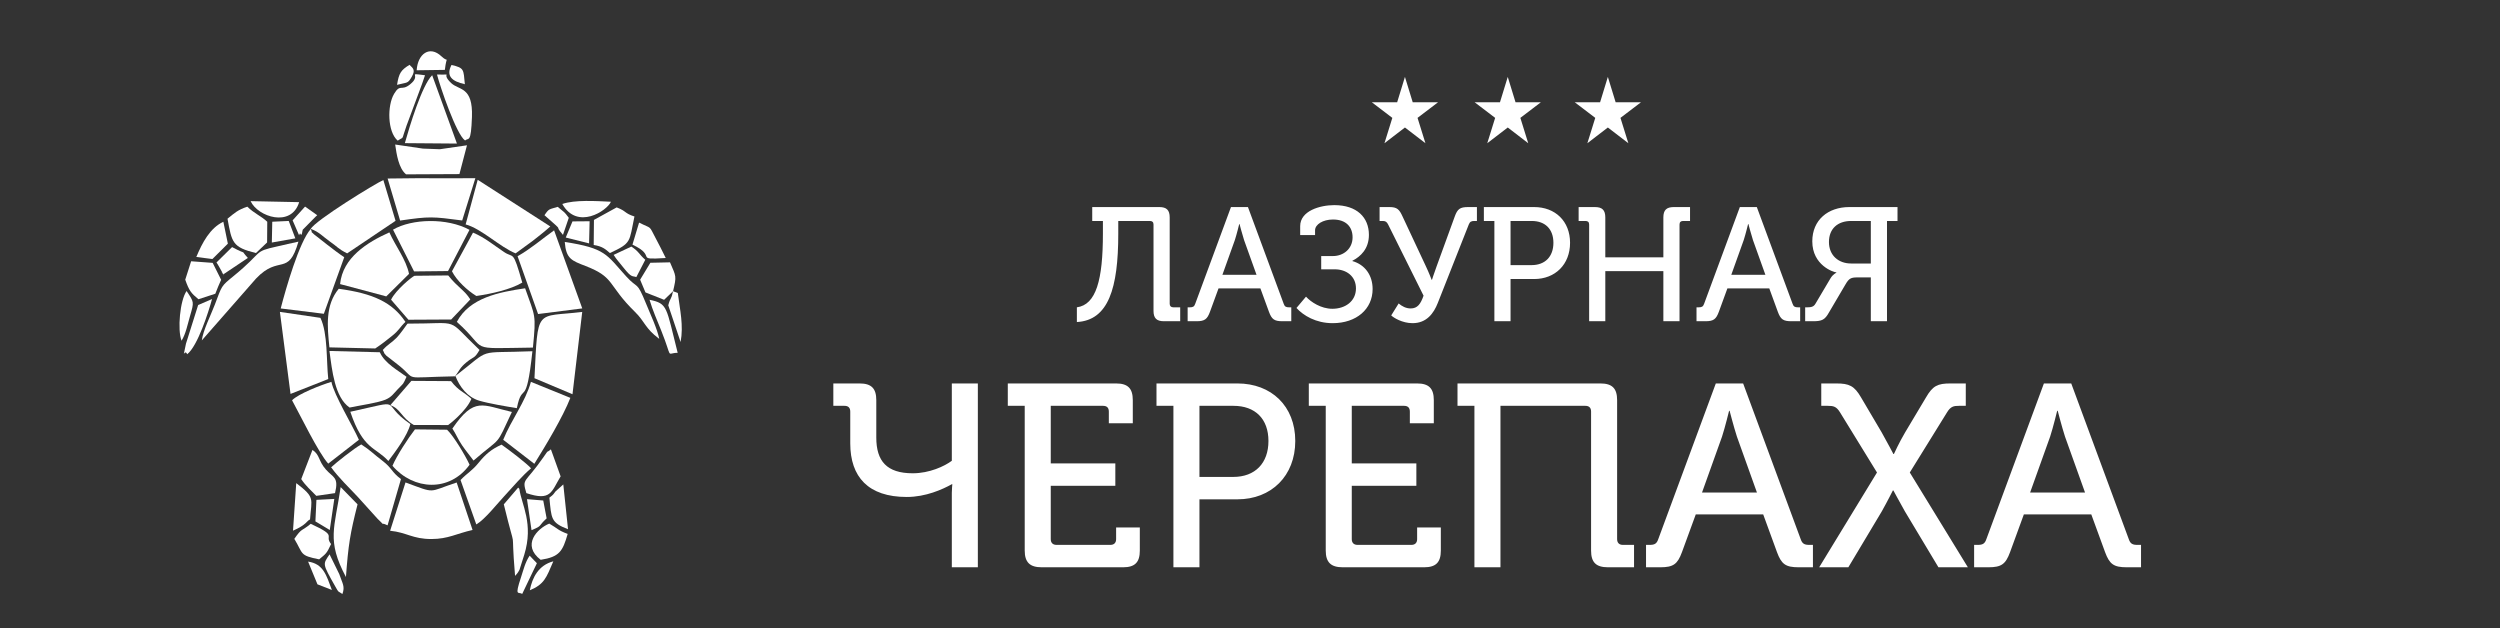 <svg width="195" height="49" viewBox="0 0 195 49" fill="none" xmlns="http://www.w3.org/2000/svg">
<rect x="0" y="0" width="195" height="49" fill="#333333" stroke="none"/>
<path fill-rule="evenodd" clip-rule="evenodd" d="M30.999 28.415C32.687 29.727 31.093 29.436 35.5 29.352C35.852 28.876 35.869 28.687 36.369 28.272C36.997 27.752 36.981 28.021 37.404 27.296C34.676 24.703 36.087 25.251 31.784 25.244C31.616 25.472 31.209 26.063 30.943 26.336C30.529 26.759 30.289 26.821 29.859 27.296C30.059 27.671 29.863 27.433 30.133 27.741L30.999 28.415Z" fill="white"/>
<path fill-rule="evenodd" clip-rule="evenodd" d="M35.633 25.107C38.218 27.406 36.227 27.183 41.568 27.112C41.828 24.47 41.746 24.733 40.959 22.486C38.919 22.791 36.637 23.216 35.633 25.107Z" fill="white"/>
<path fill-rule="evenodd" clip-rule="evenodd" d="M29.27 27.18C29.841 26.799 30.116 26.567 30.582 26.197C31.149 25.747 31.151 25.562 31.623 25.107C30.605 23.582 29.108 22.891 26.423 22.525C25.362 23.803 25.524 25.451 25.695 27.095L29.27 27.18Z" fill="white"/>
<path fill-rule="evenodd" clip-rule="evenodd" d="M30.43 41.399C31.732 41.529 32.184 42.048 33.651 42.044C34.972 42.04 35.587 41.623 36.86 41.338L35.62 37.635C33.319 38.391 34.062 38.521 31.629 37.631L30.43 41.399Z" fill="white"/>
<path fill-rule="evenodd" clip-rule="evenodd" d="M24.24 17.859C23.338 18.881 22.309 22.465 21.895 24.059L25.26 24.475L26.851 20.064C26.417 19.775 25.945 19.415 25.471 19.046L24.489 18.275C24.08 17.853 24.463 18.39 24.24 17.859Z" fill="white"/>
<path fill-rule="evenodd" clip-rule="evenodd" d="M40.313 31.837C40.764 29.637 41.031 32.031 41.528 27.396C37.032 27.581 38.45 27.067 35.523 29.327C35.845 30.168 36.467 30.985 37.371 31.251C38.134 31.476 39.505 31.704 40.313 31.837Z" fill="white"/>
<path fill-rule="evenodd" clip-rule="evenodd" d="M41.971 24.494L45.416 24.056L43.219 17.966C42.322 18.605 41.355 19.44 40.371 19.985L41.971 24.494Z" fill="white"/>
<path fill-rule="evenodd" clip-rule="evenodd" d="M24.238 17.858C24.866 18.061 25.211 18.476 25.704 18.819C26.383 19.291 26.353 19.398 27.078 19.763L30.853 17.224L29.901 14.042C29.315 14.295 24.579 17.194 24.238 17.858Z" fill="white"/>
<path fill-rule="evenodd" clip-rule="evenodd" d="M31.021 30.363C31.534 29.826 31.403 30.05 31.709 29.39C31.078 28.916 29.997 28.336 29.628 27.476L25.699 27.376C25.902 28.902 26.108 30.989 27.269 31.79C27.942 31.643 29.488 31.42 30.065 31.174C30.552 30.965 30.685 30.714 31.021 30.363Z" fill="white"/>
<path fill-rule="evenodd" clip-rule="evenodd" d="M32.367 33.492C31.859 34.143 30.936 35.554 30.613 36.332C32.259 38.25 35.077 38.391 36.627 36.25C36.348 35.627 35.409 34.028 34.869 33.518L32.367 33.492Z" fill="white"/>
<path fill-rule="evenodd" clip-rule="evenodd" d="M36.32 17.505C37.536 17.824 39.038 19.298 40.218 19.762L41.558 18.784C42.058 18.386 42.508 18.041 42.923 17.663L37.261 14.025L36.32 17.505Z" fill="white"/>
<path fill-rule="evenodd" clip-rule="evenodd" d="M31.209 17.204C33.526 16.863 33.748 16.896 36.051 17.197L37.078 13.9L34.745 13.905L32.556 13.9L30.234 13.925L31.209 17.204Z" fill="white"/>
<path fill-rule="evenodd" clip-rule="evenodd" d="M45.413 24.331C41.741 24.776 41.97 23.902 41.688 29.501L44.654 30.75L45.413 24.331Z" fill="white"/>
<path fill-rule="evenodd" clip-rule="evenodd" d="M22.661 30.726L25.604 29.565C25.448 28.134 25.576 26.003 24.992 24.792L21.832 24.328L22.661 30.726Z" fill="white"/>
<path fill-rule="evenodd" clip-rule="evenodd" d="M25.85 29.785C25.041 30.028 23.27 30.717 22.781 31.222C23.432 32.408 24.841 35.323 25.602 36.162L27.994 34.303C27.515 33.215 26.055 30.811 25.85 29.785Z" fill="white"/>
<path fill-rule="evenodd" clip-rule="evenodd" d="M25.828 36.451C26.441 37.285 27.154 37.956 27.896 38.747L29.447 40.462C30.211 41.188 29.5 40.636 30.231 40.976L31.275 37.368C30.529 36.812 30.584 36.511 29.826 35.937C29.206 35.469 28.865 35.103 28.177 34.665C27.628 34.965 26.197 36.101 25.828 36.451Z" fill="white"/>
<path fill-rule="evenodd" clip-rule="evenodd" d="M41.677 36.177C42.532 34.809 43.916 32.509 44.488 31.033L41.412 29.785C40.978 31.354 39.877 32.747 39.25 34.303L41.677 36.177Z" fill="white"/>
<path fill-rule="evenodd" clip-rule="evenodd" d="M37.151 40.906C37.82 40.517 38.788 39.286 39.345 38.686C40.015 37.964 40.731 37.111 41.423 36.528C41.046 36.113 39.729 35.108 39.121 34.683C38.348 35.021 37.861 35.443 37.367 36.055C36.798 36.76 36.479 36.862 35.922 37.441L37.151 40.906Z" fill="white"/>
<path fill-rule="evenodd" clip-rule="evenodd" d="M35.254 21.16C35.62 21.887 36.447 22.652 37.154 23.086C38.306 22.921 39.822 22.587 40.738 22.041C39.982 19.404 40.093 20.184 39.311 19.656C38.462 19.084 37.788 18.514 36.895 18.145L35.254 21.16Z" fill="white"/>
<path fill-rule="evenodd" clip-rule="evenodd" d="M30.656 17.913L32.298 21.171L34.947 21.142L36.621 17.927C34.879 16.979 32.139 17.049 30.656 17.913Z" fill="white"/>
<path fill-rule="evenodd" clip-rule="evenodd" d="M26.527 22.159L30.128 23.119L31.904 21.362C31.671 20.229 30.858 19.215 30.37 18.125C28.639 18.905 26.733 20.089 26.527 22.159Z" fill="white"/>
<path fill-rule="evenodd" clip-rule="evenodd" d="M31.857 24.939L35.193 24.921L36.683 23.355C36.218 22.611 35.725 22.446 34.961 21.484L32.333 21.511C32.166 21.562 30.863 22.619 30.504 23.377L31.857 24.939Z" fill="white"/>
<path fill-rule="evenodd" clip-rule="evenodd" d="M30.445 31.605C31.254 31.884 31.298 32.58 32.274 33.148L34.954 33.154C34.999 33.136 36.387 32.059 36.769 31.109C36.122 30.52 35.785 30.509 35.182 29.727L32.085 29.709L30.445 31.605Z" fill="white"/>
<path fill-rule="evenodd" clip-rule="evenodd" d="M15.742 26.552L19.975 21.723C21.784 19.824 22.484 21.614 23.277 18.849C22.712 18.966 22.187 19.096 21.641 19.217C19.697 19.647 20.618 19.571 18.238 21.517C17.218 22.35 17.332 22.251 16.752 23.774C16.438 24.595 15.84 25.769 15.742 26.552Z" fill="white"/>
<path fill-rule="evenodd" clip-rule="evenodd" d="M27.324 32.118C28.326 35.089 29.268 34.843 30.292 35.957C30.831 35.245 31.801 33.952 32.007 33.077C29.474 31.337 31.774 31.143 27.324 32.118Z" fill="white"/>
<path fill-rule="evenodd" clip-rule="evenodd" d="M51.423 26.434C51.271 25.663 50.723 24.489 50.398 23.696C49.634 21.83 49.803 22.621 48.821 21.535C47.309 19.864 47.254 19.363 44.051 18.872C44.151 20.193 44.593 20.33 45.679 20.75C48.001 21.65 47.358 22.206 49.53 24.33C50.321 25.104 50.288 25.587 51.423 26.434Z" fill="white"/>
<path fill-rule="evenodd" clip-rule="evenodd" d="M36.934 35.924C39.21 33.959 38.612 34.94 39.928 32.133C37.621 31.608 37.018 30.911 35.285 33.427C35.545 33.806 35.703 34.238 36.051 34.747C36.384 35.231 36.669 35.553 36.934 35.924Z" fill="white"/>
<path fill-rule="evenodd" clip-rule="evenodd" d="M31.578 11.165L35.641 11.198L33.709 5.866C32.913 6.649 31.943 9.865 31.578 11.165Z" fill="white"/>
<path fill-rule="evenodd" clip-rule="evenodd" d="M31.674 13.599L35.835 13.579L36.424 11.332L34.31 11.64L32.988 11.591L30.824 11.273C30.931 12.03 31.097 13.136 31.674 13.599Z" fill="white"/>
<path fill-rule="evenodd" clip-rule="evenodd" d="M46.328 17.153L46.309 19.108C46.975 19.214 47.211 19.419 47.572 19.737C49.294 18.94 49.061 18.884 49.487 16.886C48.694 16.635 48.879 16.472 48.101 16.177L46.328 17.153Z" fill="white"/>
<path fill-rule="evenodd" clip-rule="evenodd" d="M17.746 17.06C18.085 18.909 18.114 19.284 19.965 19.737L20.834 18.911L20.846 17.299C20.386 16.856 19.81 16.64 19.294 16.121C18.552 16.365 18.291 16.617 17.746 17.06Z" fill="white"/>
<path fill-rule="evenodd" clip-rule="evenodd" d="M26.983 45.008C27.171 42.488 27.303 41.647 27.889 39.339L26.572 37.993C26.103 41.197 25.458 42.142 26.983 45.008Z" fill="white"/>
<path fill-rule="evenodd" clip-rule="evenodd" d="M31.021 10.972C31.576 10.602 31.268 11.037 31.709 9.804C31.865 9.367 32.027 8.969 32.184 8.526C32.515 7.594 32.883 6.71 33.151 5.87C31.641 5.677 32.953 5.803 31.984 6.583C31.293 7.14 31.227 6.499 30.739 7.32C30.2 8.226 30.209 10.272 31.021 10.972Z" fill="white"/>
<path fill-rule="evenodd" clip-rule="evenodd" d="M36.275 10.957C36.55 10.71 36.736 11.229 36.812 9.122C36.898 6.736 35.801 7.055 35.195 6.482C34.283 5.619 35.509 5.858 34.086 5.812C34.325 6.756 35.603 10.506 36.275 10.957Z" fill="white"/>
<path fill-rule="evenodd" clip-rule="evenodd" d="M40.175 44.919C40.298 44.77 40.365 44.745 40.52 44.442L40.889 43.281C41.644 40.844 40.675 39.343 40.516 38.166C40.505 38.085 40.446 38.077 40.415 38.034L39.297 39.339C40.379 43.769 39.798 40.404 40.175 44.919Z" fill="white"/>
<path fill-rule="evenodd" clip-rule="evenodd" d="M41.056 38.463C42.99 39.11 42.999 38.363 43.729 37.157L42.97 35.048C42.55 35.409 42.874 34.961 42.404 35.64C40.938 37.757 40.701 37.268 41.056 38.463Z" fill="white"/>
<path fill-rule="evenodd" clip-rule="evenodd" d="M14.449 21.815C14.752 22.677 14.901 22.86 15.478 23.341L16.794 22.912C16.979 22.435 17.053 22.259 17.248 21.823L16.588 20.503L14.909 20.379L14.449 21.815Z" fill="white"/>
<path fill-rule="evenodd" clip-rule="evenodd" d="M52.499 22.714C52.781 21.51 52.748 21.593 52.26 20.462L50.728 20.496L49.93 21.817L50.346 22.808L51.8 23.385L52.499 22.714Z" fill="white"/>
<path fill-rule="evenodd" clip-rule="evenodd" d="M23.496 37.368C23.842 37.899 24.274 38.26 24.671 38.676L26.132 38.463C26.44 37.199 25.989 37.268 25.416 36.619C24.829 35.955 24.95 35.462 24.372 35.095L23.496 37.368Z" fill="white"/>
<path fill-rule="evenodd" clip-rule="evenodd" d="M42.173 43.665C43.65 43.436 43.889 42.991 44.279 41.646C43.489 41.353 43.523 41.231 42.842 40.841C41.907 41.224 40.666 42.518 42.173 43.665Z" fill="white"/>
<path fill-rule="evenodd" clip-rule="evenodd" d="M22.957 42.031C23.676 43.226 23.344 43.319 24.893 43.629C25.424 43.181 25.464 43.214 25.824 42.436C25.245 41.705 26.416 41.862 24.236 40.857C23.492 41.476 23.569 41.146 22.957 42.031Z" fill="white"/>
<path fill-rule="evenodd" clip-rule="evenodd" d="M49.332 19.083C51.334 20.021 49.376 20.287 51.928 20.124C51.632 19.524 51.439 19.137 51.138 18.573C50.581 17.529 50.897 17.889 49.848 17.363L49.332 19.083Z" fill="white"/>
<path fill-rule="evenodd" clip-rule="evenodd" d="M15.312 20.044L16.567 20.204L17.773 19.006L17.421 17.297C16.375 17.791 15.78 18.925 15.312 20.044Z" fill="white"/>
<path fill-rule="evenodd" clip-rule="evenodd" d="M22.855 41.393C23.948 40.91 23.892 40.65 24.183 40.514C24.301 38.871 24.601 38.822 23.107 37.684L22.855 41.393Z" fill="white"/>
<path fill-rule="evenodd" clip-rule="evenodd" d="M50.664 23.383C50.906 24.206 51.247 24.962 51.576 25.785C52.503 28.1 51.917 27.53 52.859 27.519C51.946 23.917 52.098 23.681 50.664 23.383Z" fill="white"/>
<path fill-rule="evenodd" clip-rule="evenodd" d="M23.334 15.768L19.547 15.689C20.111 16.917 22.725 17.775 23.334 15.768Z" fill="white"/>
<path fill-rule="evenodd" clip-rule="evenodd" d="M43.859 15.911C45.026 17.973 47.351 16.44 47.653 15.736C46.487 15.679 44.826 15.573 43.859 15.911Z" fill="white"/>
<path fill-rule="evenodd" clip-rule="evenodd" d="M14.601 27.63C15.42 26.988 16.259 24.35 16.54 23.325L15.456 23.793L14.508 26.799C14.207 28.297 14.369 27.121 14.601 27.63Z" fill="white"/>
<path fill-rule="evenodd" clip-rule="evenodd" d="M47.863 19.881C48.125 20.289 48.255 20.394 48.624 20.867C49.285 21.712 49.329 21.496 49.634 21.614L50.332 20.262C49.804 19.801 49.853 19.624 49.243 19.234L47.863 19.881Z" fill="white"/>
<path fill-rule="evenodd" clip-rule="evenodd" d="M42.852 38.819C43.014 40.444 42.95 40.759 44.306 41.28L43.937 37.785L43.337 38.324C43.122 38.581 43.237 38.527 42.852 38.819Z" fill="white"/>
<path fill-rule="evenodd" clip-rule="evenodd" d="M32.5 5.481L34.7 5.451C34.835 4.191 35.032 4.968 34.438 4.399C33.512 3.512 32.579 4.205 32.5 5.481Z" fill="white"/>
<path fill-rule="evenodd" clip-rule="evenodd" d="M26.075 38.917L24.681 38.989L24.602 40.669L25.721 41.341L26.075 38.917Z" fill="white"/>
<path fill-rule="evenodd" clip-rule="evenodd" d="M16.887 20.471C17.026 20.671 17.211 21.032 17.265 21.118C17.881 22.1 16.918 20.694 17.44 21.386L19.333 20.119C18.63 19.349 19.459 19.998 18.103 19.273L16.887 20.471Z" fill="white"/>
<path fill-rule="evenodd" clip-rule="evenodd" d="M41.459 41.352C42.359 40.984 41.937 41.065 42.638 40.433L42.373 39.039L41.105 38.935L41.459 41.352Z" fill="white"/>
<path fill-rule="evenodd" clip-rule="evenodd" d="M44.129 18.528L45.948 18.984L45.99 17.258L44.654 17.269L44.129 18.528Z" fill="white"/>
<path fill-rule="evenodd" clip-rule="evenodd" d="M21.203 18.918L23.036 18.591L22.522 17.235L21.237 17.295L21.203 18.918Z" fill="white"/>
<path fill-rule="evenodd" clip-rule="evenodd" d="M14.162 26.577C14.494 26.037 14.634 25.293 14.82 24.657C15.151 23.519 15.138 23.586 14.555 22.699C14.041 23.412 13.826 25.732 14.162 26.577Z" fill="white"/>
<path fill-rule="evenodd" clip-rule="evenodd" d="M52.494 22.714C52.347 23.452 52.304 23.128 52.125 23.815L53.087 26.678C53.327 25.382 53.041 24.21 52.87 22.854L52.494 22.714Z" fill="white"/>
<path fill-rule="evenodd" clip-rule="evenodd" d="M42.469 16.787C44.247 18.339 43.062 17.336 43.912 18.32L44.365 16.989C43.96 16.45 44.1 16.644 43.502 16.134C42.834 16.345 42.834 16.243 42.469 16.787Z" fill="white"/>
<path fill-rule="evenodd" clip-rule="evenodd" d="M22.824 17.187L23.328 18.351C23.336 18.315 23.397 18.178 23.414 18.215C23.558 18.535 23.581 17.968 23.613 17.919L24.613 16.905C24.643 16.88 24.7 16.826 24.744 16.787L23.795 16.113L22.824 17.187Z" fill="white"/>
<path fill-rule="evenodd" clip-rule="evenodd" d="M26.708 46.332C26.924 45.726 26.715 45.532 26.463 44.781L25.704 43.237C25.182 44.042 25.12 43.911 26.149 45.739C26.467 46.303 26.329 46.059 26.708 46.332Z" fill="white"/>
<path fill-rule="evenodd" clip-rule="evenodd" d="M41.877 43.932L41.312 43.342C40.96 43.863 40.84 44.421 40.639 45.028C40.117 46.603 40.446 46.12 40.73 46.329L41.877 43.932Z" fill="white"/>
<path fill-rule="evenodd" clip-rule="evenodd" d="M24.031 43.805L24.762 45.578L25.887 46.017C25.457 44.873 25.229 43.979 24.031 43.805Z" fill="white"/>
<path fill-rule="evenodd" clip-rule="evenodd" d="M41.324 46.043C42.452 45.568 42.599 45.096 43.16 43.782C42.004 44.086 41.519 45.048 41.324 46.043Z" fill="white"/>
<path fill-rule="evenodd" clip-rule="evenodd" d="M36.258 6.569C36.146 5.405 36.222 5.304 35.218 5.066C34.775 5.914 35.218 6.339 36.258 6.569Z" fill="white"/>
<path fill-rule="evenodd" clip-rule="evenodd" d="M30.969 6.618C31.78 6.403 31.793 6.545 32.105 6.009C32.414 5.478 32.249 5.343 31.94 5.057C31.273 5.472 31.118 5.693 30.969 6.618Z" fill="white"/>
<path fill-rule="evenodd" clip-rule="evenodd" d="M83.996 25.119C86.456 24.98 87.225 22.495 87.225 18.232V17.236H89.697C89.874 17.236 89.974 17.324 89.974 17.513V24.249C89.974 24.816 90.214 25.056 90.782 25.056H92.056V23.971H91.513C91.337 23.971 91.236 23.87 91.236 23.694V16.958C91.236 16.391 90.996 16.151 90.429 16.151H85.194V17.236H86.027V18.22C86.027 21.84 85.497 23.769 83.996 23.971V25.119ZM92.636 25.056H93.329C93.96 25.056 94.162 24.905 94.376 24.324L95.045 22.495H98.311L98.98 24.324C99.194 24.905 99.396 25.056 100.027 25.056H100.72V23.971H100.544C100.317 23.971 100.203 23.921 100.128 23.694L97.34 16.151H96.016L93.228 23.694C93.153 23.921 93.039 23.971 92.812 23.971H92.636V25.056ZM95.347 21.436L96.319 18.724C96.47 18.258 96.659 17.476 96.659 17.476H96.684C96.684 17.476 96.886 18.258 97.037 18.724L98.009 21.436H95.347ZM101.124 24.022C101.666 24.614 102.637 25.207 103.949 25.207C105.803 25.207 107.064 24.11 107.064 22.546C107.064 21.474 106.472 20.641 105.488 20.364V20.339C106.131 20.011 106.775 19.405 106.775 18.321C106.775 16.958 105.841 16 104.075 16C102.965 16 101.414 16.442 101.414 17.64V18.333H102.575V17.967C102.575 17.501 103.192 17.122 103.974 17.122C105.009 17.122 105.501 17.715 105.501 18.51C105.501 19.393 104.807 19.973 103.962 19.973H103.054V21.007H104.113C105.021 21.007 105.765 21.549 105.765 22.495C105.765 23.505 104.92 24.085 103.924 24.085C103.041 24.085 102.246 23.555 101.868 23.139L101.124 24.022ZM108.515 24.602C108.692 24.778 109.373 25.207 110.18 25.207C111.277 25.207 111.832 24.438 112.148 23.631L114.569 17.501C114.658 17.286 114.771 17.236 114.998 17.236H115.2V16.151H114.519C113.888 16.151 113.686 16.29 113.472 16.883L112.072 20.73C111.845 21.348 111.694 21.827 111.694 21.827H111.668C111.668 21.827 111.466 21.285 111.201 20.73L109.398 16.883C109.146 16.328 108.969 16.151 108.376 16.151H107.607V17.236H107.859C108.073 17.236 108.175 17.311 108.275 17.513L111.038 23.063C110.811 23.706 110.571 24.059 110.029 24.059C109.663 24.059 109.347 23.883 109.095 23.669L108.515 24.602ZM116.562 25.056H117.823V21.764H119.665C121.304 21.764 122.465 20.629 122.465 18.939C122.465 17.249 121.304 16.151 119.665 16.151H115.742V17.236H116.562V25.056ZM117.823 20.679V17.236H119.475C120.522 17.236 121.166 17.867 121.166 18.939C121.166 20.011 120.522 20.679 119.463 20.679H117.823ZM123.953 25.056H125.214V21.146H129.742V25.056H131.003V17.513C131.003 17.324 131.104 17.236 131.281 17.236H131.823V16.151H130.562C129.982 16.151 129.742 16.391 129.742 16.958V20.074H125.214V16.958C125.214 16.391 124.974 16.151 124.407 16.151H123.133V17.236H123.675C123.852 17.236 123.953 17.324 123.953 17.513V25.056ZM132.328 25.056H133.022C133.652 25.056 133.854 24.905 134.069 24.324L134.737 22.495H138.004L138.672 24.324C138.887 24.905 139.088 25.056 139.719 25.056H140.413V23.971H140.236C140.009 23.971 139.896 23.921 139.82 23.694L137.032 16.151H135.708L132.921 23.694C132.845 23.921 132.732 23.971 132.504 23.971H132.328V25.056ZM135.04 21.436L136.011 18.724C136.162 18.258 136.351 17.476 136.351 17.476H136.377C136.377 17.476 136.578 18.258 136.73 18.724L137.701 21.436H135.04ZM140.803 25.056H141.422C142.115 25.056 142.342 24.942 142.658 24.375L143.957 22.168C144.222 21.713 144.386 21.638 144.865 21.638H145.924V25.056H147.186V17.236H148.006V16.151H144.247C142.582 16.151 141.359 17.16 141.359 18.825C141.359 20.692 143.011 21.234 143.238 21.247V21.272C143.238 21.272 142.973 21.386 142.784 21.701L141.611 23.681C141.472 23.933 141.27 23.971 140.967 23.971H140.803V25.056ZM144.386 20.553C143.402 20.553 142.658 19.922 142.658 18.876C142.658 17.841 143.339 17.236 144.386 17.236H145.924V20.553H144.386Z" fill="white"/>
<path fill-rule="evenodd" clip-rule="evenodd" d="M70.728 38.764C72.21 38.764 73.51 38.175 74.242 37.769H74.282C74.282 37.769 74.242 38.155 74.242 38.439V44.248H76.272V29.909H74.242V35.941C73.673 36.367 72.495 36.916 71.195 36.916C69.164 36.916 68.351 35.961 68.351 34.133V31.209C68.351 30.295 67.965 29.909 67.051 29.909H65V31.655H65.874C66.158 31.655 66.32 31.797 66.32 32.102V34.58C66.32 37.2 67.722 38.764 70.728 38.764ZM79.928 42.948C79.928 43.862 80.335 44.248 81.249 44.248H87.606C88.52 44.248 88.906 43.862 88.906 42.948V41.14H87.057V42.054C87.057 42.339 86.895 42.501 86.611 42.501H82.406C82.122 42.501 81.959 42.339 81.959 42.054V37.891H86.996V36.144H81.959V31.655H86.042C86.326 31.655 86.489 31.797 86.489 32.102V33.016H88.358V31.209C88.358 30.295 87.972 29.909 87.057 29.909H78.608V31.655H79.928V42.948ZM91.526 44.248H93.557V38.947H96.522C99.163 38.947 101.031 37.119 101.031 34.397C101.031 31.676 99.163 29.909 96.522 29.909H90.206V31.655H91.526V44.248ZM93.557 37.2V31.655H96.218C97.903 31.655 98.939 32.671 98.939 34.397C98.939 36.124 97.903 37.2 96.197 37.2H93.557ZM103.408 42.948C103.408 43.862 103.814 44.248 104.728 44.248H111.085C111.999 44.248 112.385 43.862 112.385 42.948V41.14H110.536V42.054C110.536 42.339 110.374 42.501 110.09 42.501H105.885C105.601 42.501 105.438 42.339 105.438 42.054V37.891H110.476V36.144H105.438V31.655H109.521C109.805 31.655 109.968 31.797 109.968 32.102V33.016H111.837V31.209C111.837 30.295 111.451 29.909 110.536 29.909H102.087V31.655H103.408V42.948ZM115.005 44.248H117.036V31.655H123.657C123.941 31.655 124.104 31.797 124.104 32.102V42.948C124.104 43.862 124.49 44.248 125.424 44.248H127.455V42.501H126.582C126.298 42.501 126.135 42.339 126.135 42.054V31.209C126.135 30.295 125.749 29.909 124.835 29.909H113.685V31.655H115.005V44.248ZM128.39 44.248H129.507C130.522 44.248 130.847 44.004 131.192 43.07L132.269 40.125H137.53L138.606 43.07C138.951 44.004 139.276 44.248 140.292 44.248H141.409V42.501H141.124C140.759 42.501 140.576 42.42 140.454 42.054L135.965 29.909H133.833L129.344 42.054C129.223 42.42 129.04 42.501 128.674 42.501H128.39V44.248ZM132.757 38.419L134.32 34.052C134.564 33.3 134.869 32.041 134.869 32.041H134.909C134.909 32.041 135.234 33.3 135.478 34.052L137.042 38.419H132.757ZM141.896 44.248H144.171L146.771 39.901C147.217 39.109 147.644 38.256 147.644 38.256H147.685C147.685 38.256 148.131 39.089 148.578 39.881L151.198 44.248H153.494L148.964 36.855L151.869 32.163C152.153 31.696 152.397 31.655 152.803 31.655H153.331V29.909H152.133C151.137 29.909 150.752 30.091 150.224 31.006L148.599 33.727C148.131 34.519 147.725 35.413 147.725 35.413H147.685C147.685 35.413 147.217 34.519 146.771 33.727L145.166 31.006C144.638 30.091 144.232 29.909 143.237 29.909H142.059V31.655H142.566C142.993 31.655 143.237 31.696 143.521 32.163L146.405 36.855L141.896 44.248ZM153.981 44.248H155.098C156.113 44.248 156.439 44.004 156.784 43.07L157.86 40.125H163.121L164.197 43.07C164.543 44.004 164.867 44.248 165.883 44.248H167V42.501H166.716C166.35 42.501 166.167 42.42 166.045 42.054L161.557 29.909H159.424L154.936 42.054C154.814 42.42 154.631 42.501 154.265 42.501H153.981V44.248ZM158.348 38.419L159.912 34.052C160.156 33.3 160.46 32.041 160.46 32.041H160.501C160.501 32.041 160.826 33.3 161.069 34.052L162.633 38.419H158.348Z" fill="white"/>
<path fill-rule="evenodd" clip-rule="evenodd" d="M109.585 6L110.193 7.979L112.17 7.975L110.568 9.194L111.183 11.171L109.585 9.945L107.988 11.171L108.602 9.194L107 7.975L108.978 7.979L109.585 6Z" fill="white"/>
<path fill-rule="evenodd" clip-rule="evenodd" d="M117.605 6L118.212 7.979L120.19 7.975L118.588 9.194L119.202 11.171L117.605 9.945L116.007 11.171L116.622 9.194L115.02 7.975L116.997 7.979L117.605 6Z" fill="white"/>
<path fill-rule="evenodd" clip-rule="evenodd" d="M125.413 6L126.021 7.979L127.998 7.975L126.396 9.194L127.011 11.171L125.413 9.945L123.815 11.171L124.43 9.194L122.828 7.975L124.806 7.979L125.413 6Z" fill="white"/>
</svg>
